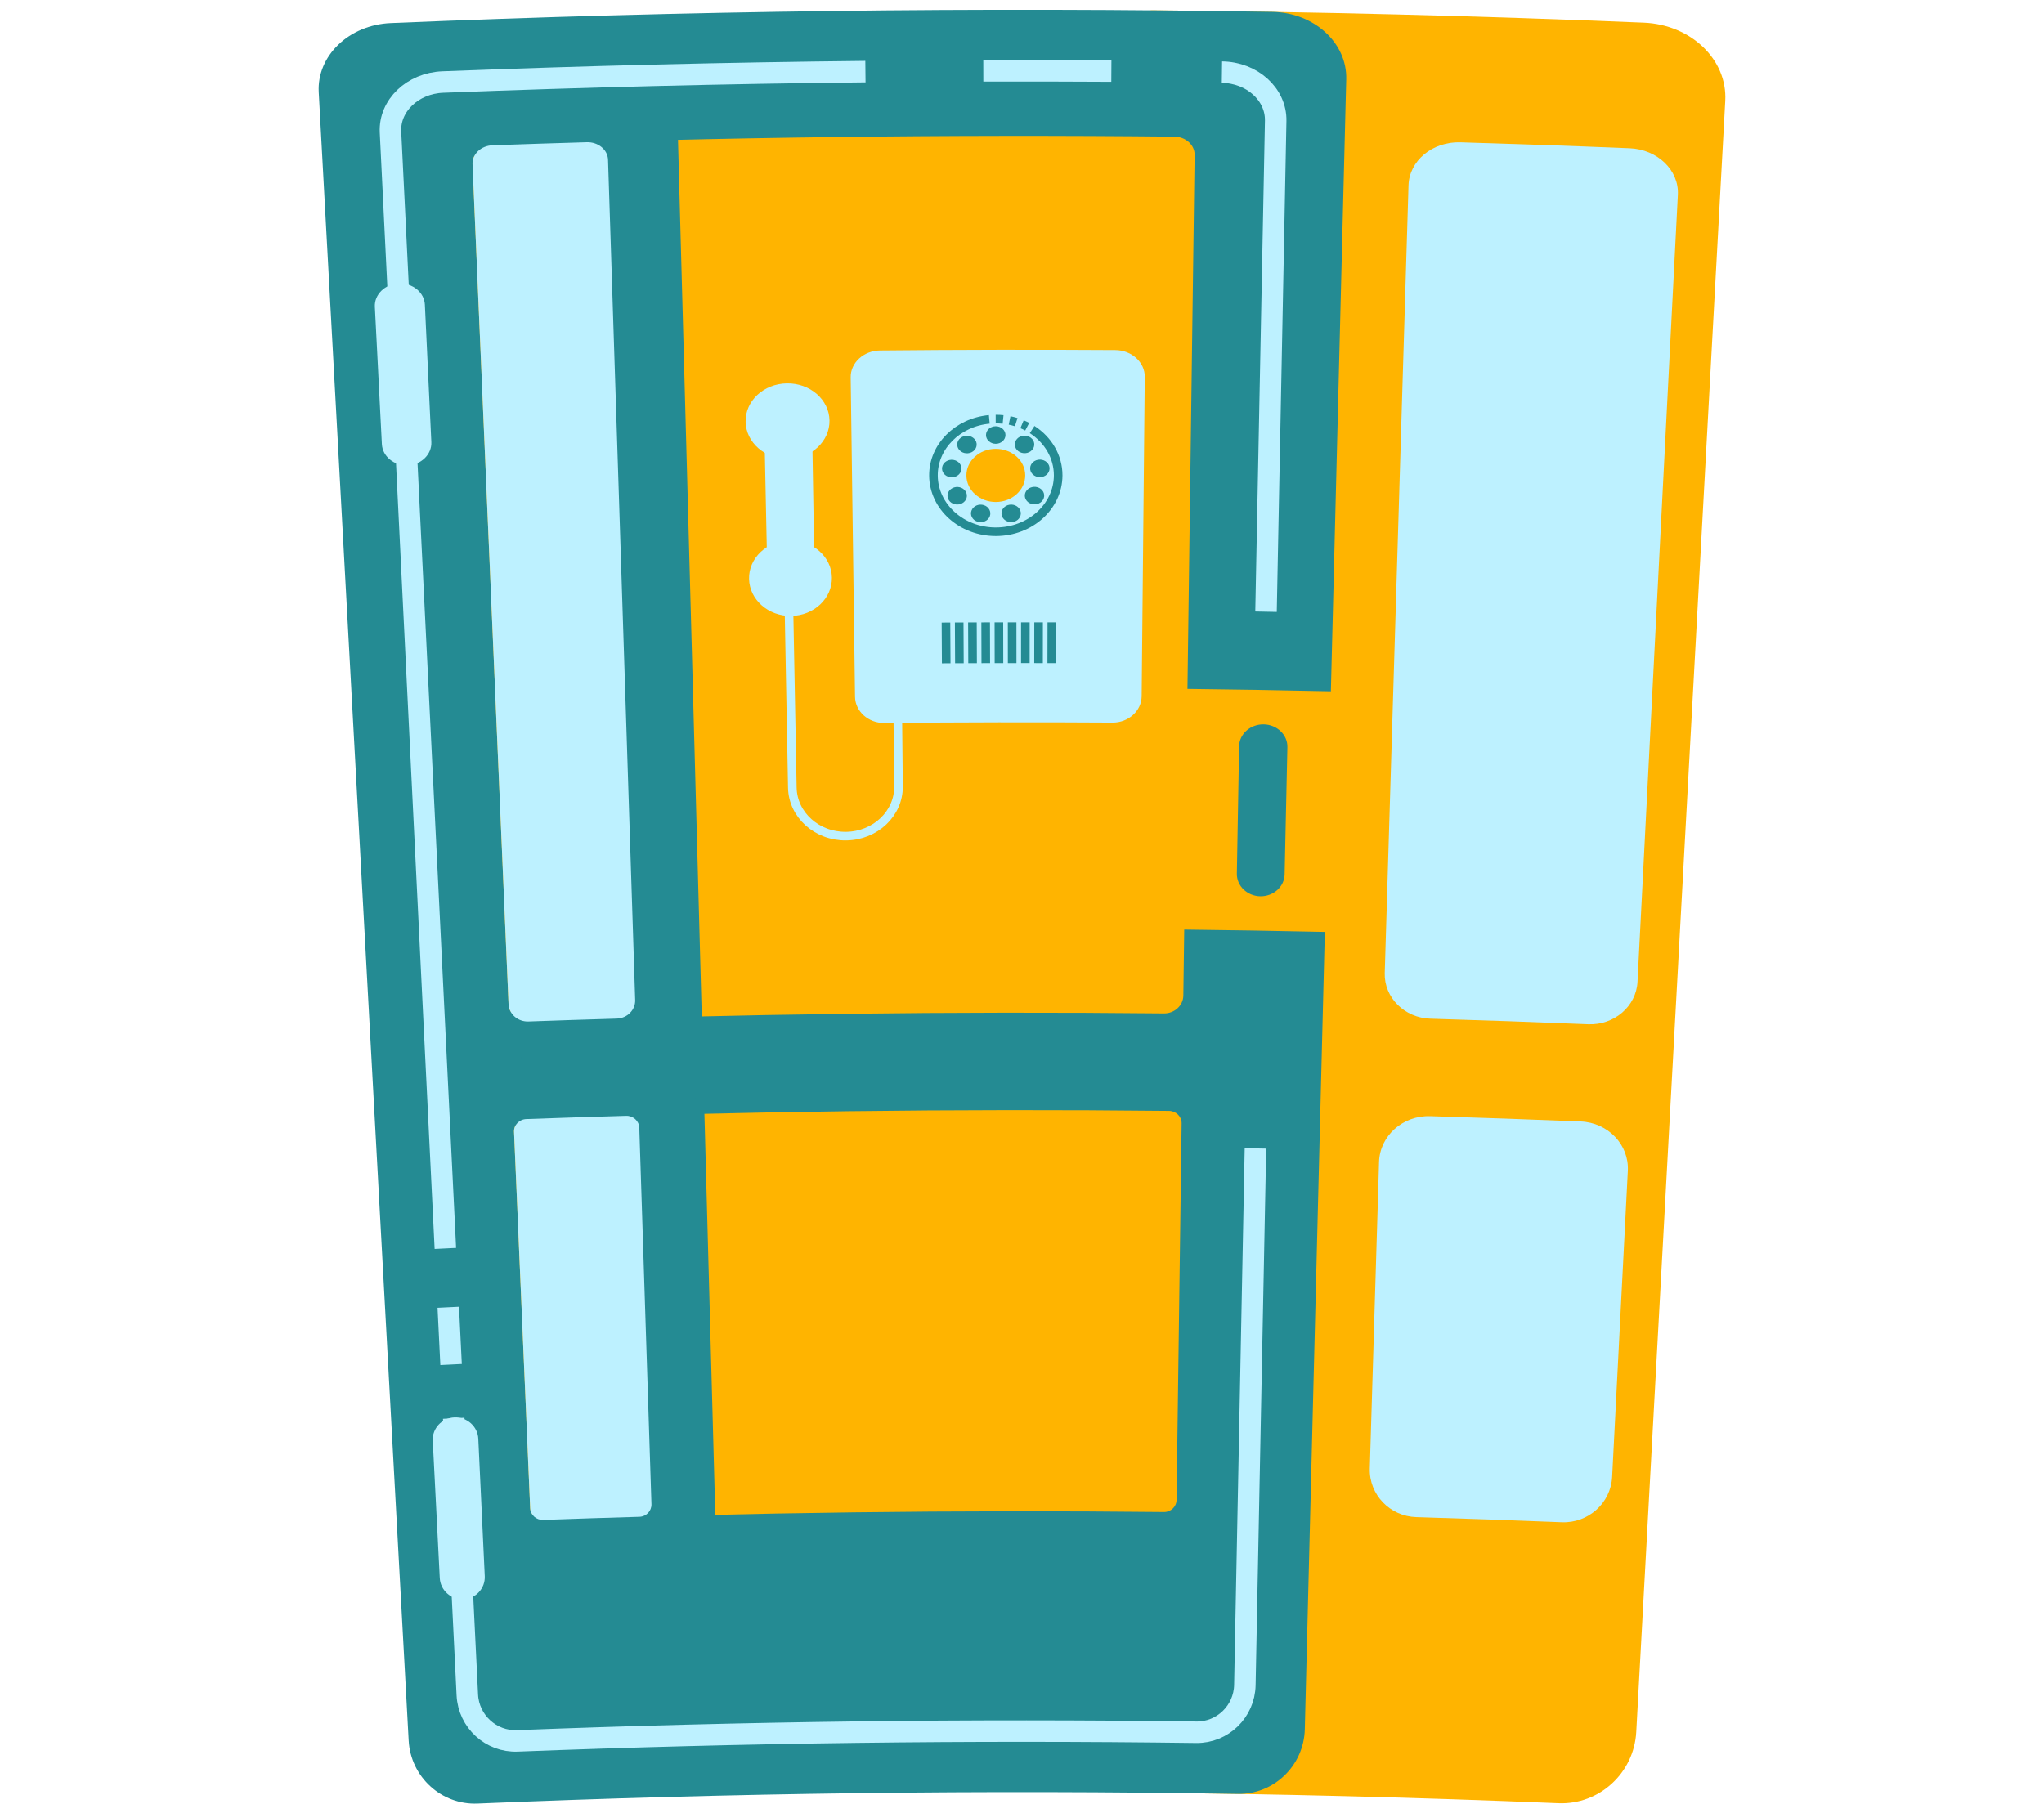 <?xml version="1.0" encoding="UTF-8"?> <!-- Generator: Adobe Illustrator 23.0.3, SVG Export Plug-In . SVG Version: 6.00 Build 0) --> <svg xmlns="http://www.w3.org/2000/svg" xmlns:xlink="http://www.w3.org/1999/xlink" id="Layer_1" x="0px" y="0px" width="200px" height="177.478px" viewBox="0 0 200 177.478" xml:space="preserve"> <g id="XMLID_3398_"> <path id="XMLID_3474_" fill="#FFB400" d="M110.851,175.441c13.883,0.119,27.765,0.466,41.64,1.041 c3.979,0.165,7.387-2.941,7.611-6.963c2.903-53.216,5.806-106.433,8.709-159.649c0.223-4.021-3.34-7.462-7.965-7.653 c-16.084-0.667-32.176-1.069-48.27-1.206C112.001,59.154,111.426,117.297,110.851,175.441z"></path> <g id="XMLID_3472_"> <path id="XMLID_3473_" fill="#248B93" d="M121.125,175.57c-24.802-0.413-49.614-0.098-74.403,0.946 c-3.52,0.148-6.536-2.599-6.733-6.157c-2.934-53.777-5.867-107.553-8.801-161.33c-0.198-3.557,2.957-6.6,7.047-6.772 c28.736-1.21,57.499-1.576,86.251-1.097c4.094,0.068,7.332,3.03,7.241,6.591c-1.351,53.831-2.702,107.662-4.054,161.493 C127.579,172.805,124.649,175.628,121.125,175.57z"></path> </g> <path id="XMLID_3471_" fill="none" stroke="#BDF1FF" stroke-width="2.103" stroke-miterlimit="10" d="M96.214,6.934 c4.176-0.011,8.354-0.004,12.53,0.021"></path> <path id="XMLID_3470_" fill="none" stroke="#BDF1FF" stroke-width="2.103" stroke-miterlimit="10" d="M43.578,122.186 c-1.789-36.42-3.58-72.84-5.369-109.26c-0.129-2.583,2.163-4.783,5.118-4.897c13.78-0.535,27.566-0.875,41.353-1.019"></path> <path id="XMLID_3469_" fill="none" stroke="#BDF1FF" stroke-width="2.103" stroke-miterlimit="10" d="M44.137,133.548 c-0.092-1.868-0.184-3.735-0.275-5.603"></path> <path id="XMLID_3468_" fill="none" stroke="#BDF1FF" stroke-width="2.103" stroke-miterlimit="10" d="M122.842,112.395 c-0.345,17.509-0.69,35.019-1.035,52.528c-0.053,2.587-2.182,4.647-4.755,4.613c-22.147-0.296-44.3-0.015-66.436,0.844 c-2.572,0.101-4.762-1.906-4.89-4.49c-0.444-9.027-0.887-18.054-1.331-27.081"></path> <path id="XMLID_3467_" fill="none" stroke="#BDF1FF" stroke-width="2.103" stroke-miterlimit="10" d="M119.564,7.06 c2.958,0.04,5.312,2.179,5.259,4.765c-0.315,16.014-0.631,32.028-0.946,48.042"></path> <path id="XMLID_3466_" fill="#FFB400" d="M49.761,98.275c-1.174-27.404-2.349-54.809-3.524-82.213 c-0.043-0.976,0.823-1.801,1.934-1.841c22.237-0.793,44.487-1.076,66.734-0.848c1.111,0.011,2,0.813,1.987,1.791 c-0.368,27.424-0.737,54.848-1.105,82.272c-0.014,0.977-0.862,1.758-1.897,1.749c-20.729-0.212-41.461,0.051-62.18,0.79 C50.677,100.011,49.804,99.25,49.761,98.275z"></path> <path id="XMLID_3465_" fill="#FFB400" d="M51.876,147.606c-0.526-12.28-1.053-24.56-1.579-36.84 c-0.029-0.661,0.511-1.216,1.205-1.242c20.952-0.757,41.916-1.023,62.876-0.799c0.693,0.007,1.251,0.55,1.241,1.211 c-0.165,12.289-0.33,24.578-0.495,36.866c-0.009,0.661-0.558,1.19-1.231,1.183c-20.253-0.216-40.509,0.041-60.752,0.772 C52.47,148.78,51.904,148.266,51.876,147.606z"></path> <g id="XMLID_3462_"> <path id="XMLID_3464_" fill="#248B93" d="M69.574,148.455c-1.23-45.356-2.461-90.711-3.691-136.067 c-6.381,0.15-12.76,0.341-19.139,0.575c1.957,46.207,3.915,92.413,5.871,138.62C58.253,150.503,63.907,149.46,69.574,148.455z"></path> <path id="XMLID_3463_" fill="none" stroke="#248B93" stroke-width="0.841" stroke-miterlimit="10" d="M69.574,148.455 c-1.23-45.356-2.461-90.711-3.691-136.067c-6.381,0.15-12.76,0.341-19.139,0.575c1.957,46.207,3.915,92.413,5.871,138.62 C58.253,150.503,63.907,149.46,69.574,148.455z"></path> </g> <path id="XMLID_3461_" fill="#BDF1FF" d="M135.494,95.228c0.775-25.697,1.551-51.395,2.326-77.092c0.07-2.4,2.339-4.288,5.07-4.208 c5.523,0.163,11.046,0.357,16.568,0.583c2.73,0.111,4.841,2.155,4.715,4.552c-1.316,25.678-2.632,51.357-3.948,77.035 c-0.125,2.398-2.283,4.25-4.823,4.146c-5.145-0.21-10.291-0.392-15.437-0.543C137.426,99.627,135.424,97.628,135.494,95.228z"></path> <path id="XMLID_3460_" fill="#BDF1FF" d="M49.761,98.279c-1.174-27.404-2.349-54.807-3.524-82.211 c-0.043-0.98,0.828-1.807,1.942-1.848c3.081-0.11,6.161-0.21,9.242-0.3c1.115-0.033,2.042,0.737,2.074,1.716 c0.885,27.413,1.77,54.827,2.655,82.24c0.032,0.974-0.779,1.786-1.811,1.817c-2.879,0.084-5.757,0.178-8.634,0.281 C50.674,100.011,49.805,99.253,49.761,98.279z"></path> <path id="XMLID_3459_" fill="#BDF1FF" d="M50.297,110.767c0.526,12.279,1.053,24.558,1.579,36.838 c0.029,0.661,0.597,1.177,1.266,1.152c3.141-0.113,6.283-0.216,9.425-0.306c0.672-0.02,1.197-0.571,1.176-1.232 c-0.397-12.283-0.793-24.567-1.19-36.85c-0.021-0.661-0.603-1.182-1.296-1.161c-3.251,0.094-6.503,0.199-9.754,0.317 C50.808,109.549,50.269,110.106,50.297,110.767z"></path> <path id="XMLID_3458_" fill="#BDF1FF" d="M134.031,143.727c0.302-9.999,0.604-19.997,0.905-29.996 c0.074-2.555,2.312-4.569,4.999-4.49c4.908,0.146,9.816,0.319,14.723,0.518c2.685,0.109,4.754,2.276,4.62,4.828 c-0.512,9.991-1.024,19.983-1.536,29.974c-0.133,2.552-2.34,4.528-4.93,4.423c-4.741-0.193-9.483-0.36-14.225-0.501 C135.995,148.406,133.956,146.281,134.031,143.727z"></path> <path id="XMLID_3457_" fill="#FFB400" d="M129.885,91.213c-4.855-0.106-9.71-0.187-14.565-0.241 c-2.16-0.025-3.915-1.697-3.897-3.726c0.052-5.394,0.104-10.788,0.156-16.182c0.019-2.029,1.839-3.673,4.046-3.648 c4.952,0.056,9.904,0.137,14.856,0.246c2.207,0.048,3.963,1.753,3.904,3.78c-0.154,5.392-0.309,10.785-0.463,16.177 C133.865,89.647,132.047,91.26,129.885,91.213z"></path> <g id="XMLID_3455_"> <path id="XMLID_3456_" fill="#248B93" d="M123.317,87.719C123.317,87.719,123.317,87.719,123.317,87.719 c-1.281-0.021-2.317-1.019-2.294-2.219c0.074-4.154,0.147-8.308,0.221-12.463c0.021-1.2,1.103-2.164,2.405-2.143c0,0,0,0,0,0 c1.301,0.022,2.346,1.023,2.319,2.223c-0.09,4.154-0.18,8.308-0.27,12.462C125.672,86.78,124.599,87.741,123.317,87.719z"></path> </g> <path id="XMLID_3454_" fill="#BDF1FF" d="M108.863,70.722c-7.448-0.047-14.897-0.035-22.345,0.038 c-1.551,0.014-2.838-1.14-2.856-2.57c-0.142-10.418-0.283-20.836-0.425-31.255c-0.022-1.43,1.271-2.616,2.871-2.632 c7.674-0.075,15.35-0.088,23.024-0.039c1.597,0.01,2.896,1.191,2.881,2.622c-0.101,10.419-0.203,20.837-0.304,31.256 C111.695,69.573,110.414,70.732,108.863,70.722z"></path> <g id="XMLID_3450_"> <path id="XMLID_3453_" fill="#BDF1FF" d="M79.717,57.162c-1.538,0.022-3.077,0.047-4.615,0.074 c-0.113-5.514-0.227-11.029-0.34-16.543c1.559-0.028,3.119-0.053,4.678-0.075C79.532,46.132,79.624,51.647,79.717,57.162z"></path> <path id="XMLID_3452_" fill="#BDF1FF" d="M81.163,41.154c0.031,2.039-1.776,3.716-4.035,3.752c-2.258,0.036-4.128-1.58-4.173-3.62 c-0.046-2.039,1.761-3.727,4.035-3.764C79.264,37.485,81.134,39.115,81.163,41.154z"></path> <path id="XMLID_3451_" fill="#BDF1FF" d="M81.399,56.531c0.029,2.039-1.752,3.715-3.984,3.751 c-2.229,0.036-4.074-1.582-4.122-3.621c-0.046-2.039,1.735-3.727,3.984-3.763C79.524,52.861,81.369,54.491,81.399,56.531z"></path> </g> <path id="XMLID_3449_" fill="none" stroke="#BDF1FF" stroke-width="0.841" stroke-miterlimit="10" d="M77.183,58.821 c0.115,6.091,0.23,12.182,0.344,18.273c0.053,2.659,2.408,4.775,5.264,4.739c0,0,0,0,0,0c2.856-0.036,5.15-2.21,5.125-4.869 c-0.022-2.166-0.044-4.331-0.066-6.497"></path> <g id="XMLID_3420_"> <g id="XMLID_3447_"> <path id="XMLID_3448_" fill="none" stroke="#248B93" stroke-width="0.841" stroke-miterlimit="10" d="M97.426,41.015 c0.245-0.001,0.486,0.013,0.723,0.037"></path> </g> <g id="XMLID_3445_"> <path id="XMLID_3446_" fill="none" stroke="#248B93" stroke-width="0.841" stroke-miterlimit="10" d="M100.991,42.042 c1.551,1.002,2.552,2.64,2.549,4.489c-0.011,3.045-2.738,5.505-6.09,5.512c-3.351,0.006-6.089-2.445-6.113-5.49 c-0.022-2.854,2.371-5.22,5.463-5.508"></path> </g> <g id="XMLID_3443_"> <path id="XMLID_3444_" fill="none" stroke="#248B93" stroke-width="0.841" stroke-miterlimit="10" d="M100.005,41.523 c0.173,0.072,0.342,0.152,0.506,0.238"></path> </g> <g id="XMLID_3441_"> <path id="XMLID_3442_" fill="none" stroke="#248B93" stroke-width="0.841" stroke-miterlimit="10" d="M98.787,41.15 c0.22,0.045,0.439,0.1,0.647,0.166"></path> </g> <g id="XMLID_3439_"> <path id="XMLID_3440_" fill="#FFB400" d="M100.316,46.527c-0.001,1.437-1.288,2.599-2.873,2.603 c-1.584,0.003-2.877-1.157-2.883-2.593c-0.006-1.436,1.28-2.606,2.872-2.609C99.025,43.925,100.317,45.09,100.316,46.527z"></path> </g> <g id="XMLID_3437_"> <path id="XMLID_3438_" fill="#248B93" d="M98.383,42.574c0.002,0.474-0.423,0.859-0.951,0.86c-0.524,0-0.954-0.382-0.955-0.856 c-0.001-0.474,0.423-0.859,0.951-0.86C97.954,41.716,98.383,42.101,98.383,42.574z"></path> </g> <g id="XMLID_3435_"> <path id="XMLID_3436_" fill="#248B93" d="M95.34,42.954c0.34,0.362,0.289,0.904-0.113,1.21c-0.403,0.306-1.001,0.261-1.341-0.101 c-0.34-0.361-0.291-0.903,0.112-1.21C94.399,42.547,94.999,42.592,95.34,42.954z"></path> </g> <g id="XMLID_3433_"> <path id="XMLID_3434_" fill="#248B93" d="M93.286,45.011c0.52,0.08,0.865,0.524,0.776,0.991 c-0.089,0.467-0.581,0.781-1.097,0.701c-0.516-0.08-0.865-0.523-0.776-0.99C92.277,45.246,92.769,44.93,93.286,45.011z"></path> </g> <g id="XMLID_3431_"> <path id="XMLID_3432_" fill="#248B93" d="M93.182,47.777c0.453-0.24,1.035-0.101,1.297,0.308c0.264,0.41,0.11,0.935-0.341,1.174 c-0.451,0.239-1.033,0.101-1.296-0.308C92.577,48.542,92.729,48.016,93.182,47.777z"></path> </g> <g id="XMLID_3429_"> <path id="XMLID_3430_" fill="#248B93" d="M95.064,49.957c0.176-0.446,0.719-0.678,1.212-0.517 c0.492,0.161,0.747,0.653,0.569,1.099c-0.177,0.446-0.721,0.676-1.211,0.516C95.143,50.894,94.886,50.403,95.064,49.957z"></path> </g> <g id="XMLID_3427_"> <path id="XMLID_3428_" fill="#248B93" d="M98.049,50.537c-0.18-0.445,0.073-0.938,0.564-1.101 c0.493-0.162,1.036,0.067,1.215,0.512c0.178,0.445-0.073,0.938-0.565,1.1C98.771,51.211,98.228,50.981,98.049,50.537z"></path> </g> <g id="XMLID_3425_"> <path id="XMLID_3426_" fill="#248B93" d="M100.75,49.247c-0.453-0.237-0.609-0.762-0.347-1.173 c0.261-0.411,0.843-0.551,1.296-0.313c0.455,0.237,0.608,0.764,0.345,1.173C101.782,49.344,101.204,49.484,100.75,49.247z"></path> </g> <g id="XMLID_3423_"> <path id="XMLID_3424_" fill="#248B93" d="M101.911,46.687c-0.516,0.081-1.008-0.231-1.1-0.697 c-0.091-0.467,0.254-0.912,0.772-0.994c0.517-0.082,1.01,0.231,1.1,0.698C102.774,46.161,102.428,46.606,101.911,46.687z"></path> </g> <g id="XMLID_3421_"> <path id="XMLID_3422_" fill="#248B93" d="M100.98,44.05c-0.337,0.363-0.938,0.41-1.341,0.106 c-0.404-0.304-0.455-0.846-0.118-1.209c0.338-0.363,0.939-0.41,1.342-0.106C101.266,43.146,101.317,43.687,100.98,44.05z"></path> </g> </g> <g id="XMLID_3401_"> <g id="XMLID_3418_"> <path id="XMLID_3419_" fill="none" stroke="#248B93" stroke-width="0.841" stroke-miterlimit="10" d="M92.56,60.93 c0.008,1.33,0.017,2.659,0.024,3.989"></path> </g> <g id="XMLID_3416_"> <path id="XMLID_3417_" fill="none" stroke="#248B93" stroke-width="0.841" stroke-miterlimit="10" d="M93.855,60.923 c0.007,1.33,0.014,2.659,0.02,3.988"></path> </g> <g id="XMLID_3414_"> <path id="XMLID_3415_" fill="none" stroke="#248B93" stroke-width="0.841" stroke-miterlimit="10" d="M95.149,60.918 c0.005,1.33,0.011,2.659,0.016,3.989"></path> </g> <g id="XMLID_3412_"> <path id="XMLID_3413_" fill="none" stroke="#248B93" stroke-width="0.841" stroke-miterlimit="10" d="M96.444,60.914 c0.004,1.33,0.008,2.659,0.012,3.989"></path> </g> <g id="XMLID_3410_"> <path id="XMLID_3411_" fill="none" stroke="#248B93" stroke-width="0.841" stroke-miterlimit="10" d="M97.739,60.912 c0.002,1.33,0.005,2.659,0.008,3.989"></path> </g> <g id="XMLID_3408_"> <path id="XMLID_3409_" fill="none" stroke="#248B93" stroke-width="0.841" stroke-miterlimit="10" d="M99.034,60.91 c0.001,1.33,0.002,2.659,0.003,3.989"></path> </g> <g id="XMLID_3406_"> <path id="XMLID_3407_" fill="none" stroke="#248B93" stroke-width="0.841" stroke-miterlimit="10" d="M100.329,60.91 c0,1.33-0.001,2.659-0.001,3.988"></path> </g> <g id="XMLID_3404_"> <path id="XMLID_3405_" fill="none" stroke="#248B93" stroke-width="0.841" stroke-miterlimit="10" d="M101.624,60.911 c-0.002,1.33-0.003,2.659-0.005,3.988"></path> </g> <g id="XMLID_3402_"> <path id="XMLID_3403_" fill="none" stroke="#248B93" stroke-width="0.841" stroke-miterlimit="10" d="M102.919,60.913 c-0.003,1.33-0.006,2.659-0.009,3.989"></path> </g> </g> <path id="XMLID_3400_" fill="#BDF1FF" d="M39.893,45.545L39.893,45.545c-1.329,0.056-2.465-0.876-2.528-2.074 c-0.229-4.482-0.458-8.964-0.686-13.446c-0.061-1.198,0.992-2.227,2.34-2.285l0,0c1.349-0.057,2.499,0.879,2.554,2.077 c0.211,4.483,0.422,8.966,0.633,13.448C42.262,44.464,41.223,45.489,39.893,45.545z"></path> <path id="XMLID_3399_" fill="#BDF1FF" d="M45.339,156.528L45.339,156.528c-1.206,0.051-2.247-0.885-2.309-2.084 c-0.229-4.482-0.458-8.964-0.686-13.446c-0.062-1.198,0.893-2.223,2.121-2.275c0,0,0,0,0,0c1.228-0.052,2.28,0.888,2.335,2.086 c0.211,4.483,0.422,8.966,0.633,13.448C47.491,155.456,46.548,156.477,45.339,156.528z"></path> </g> </svg> 